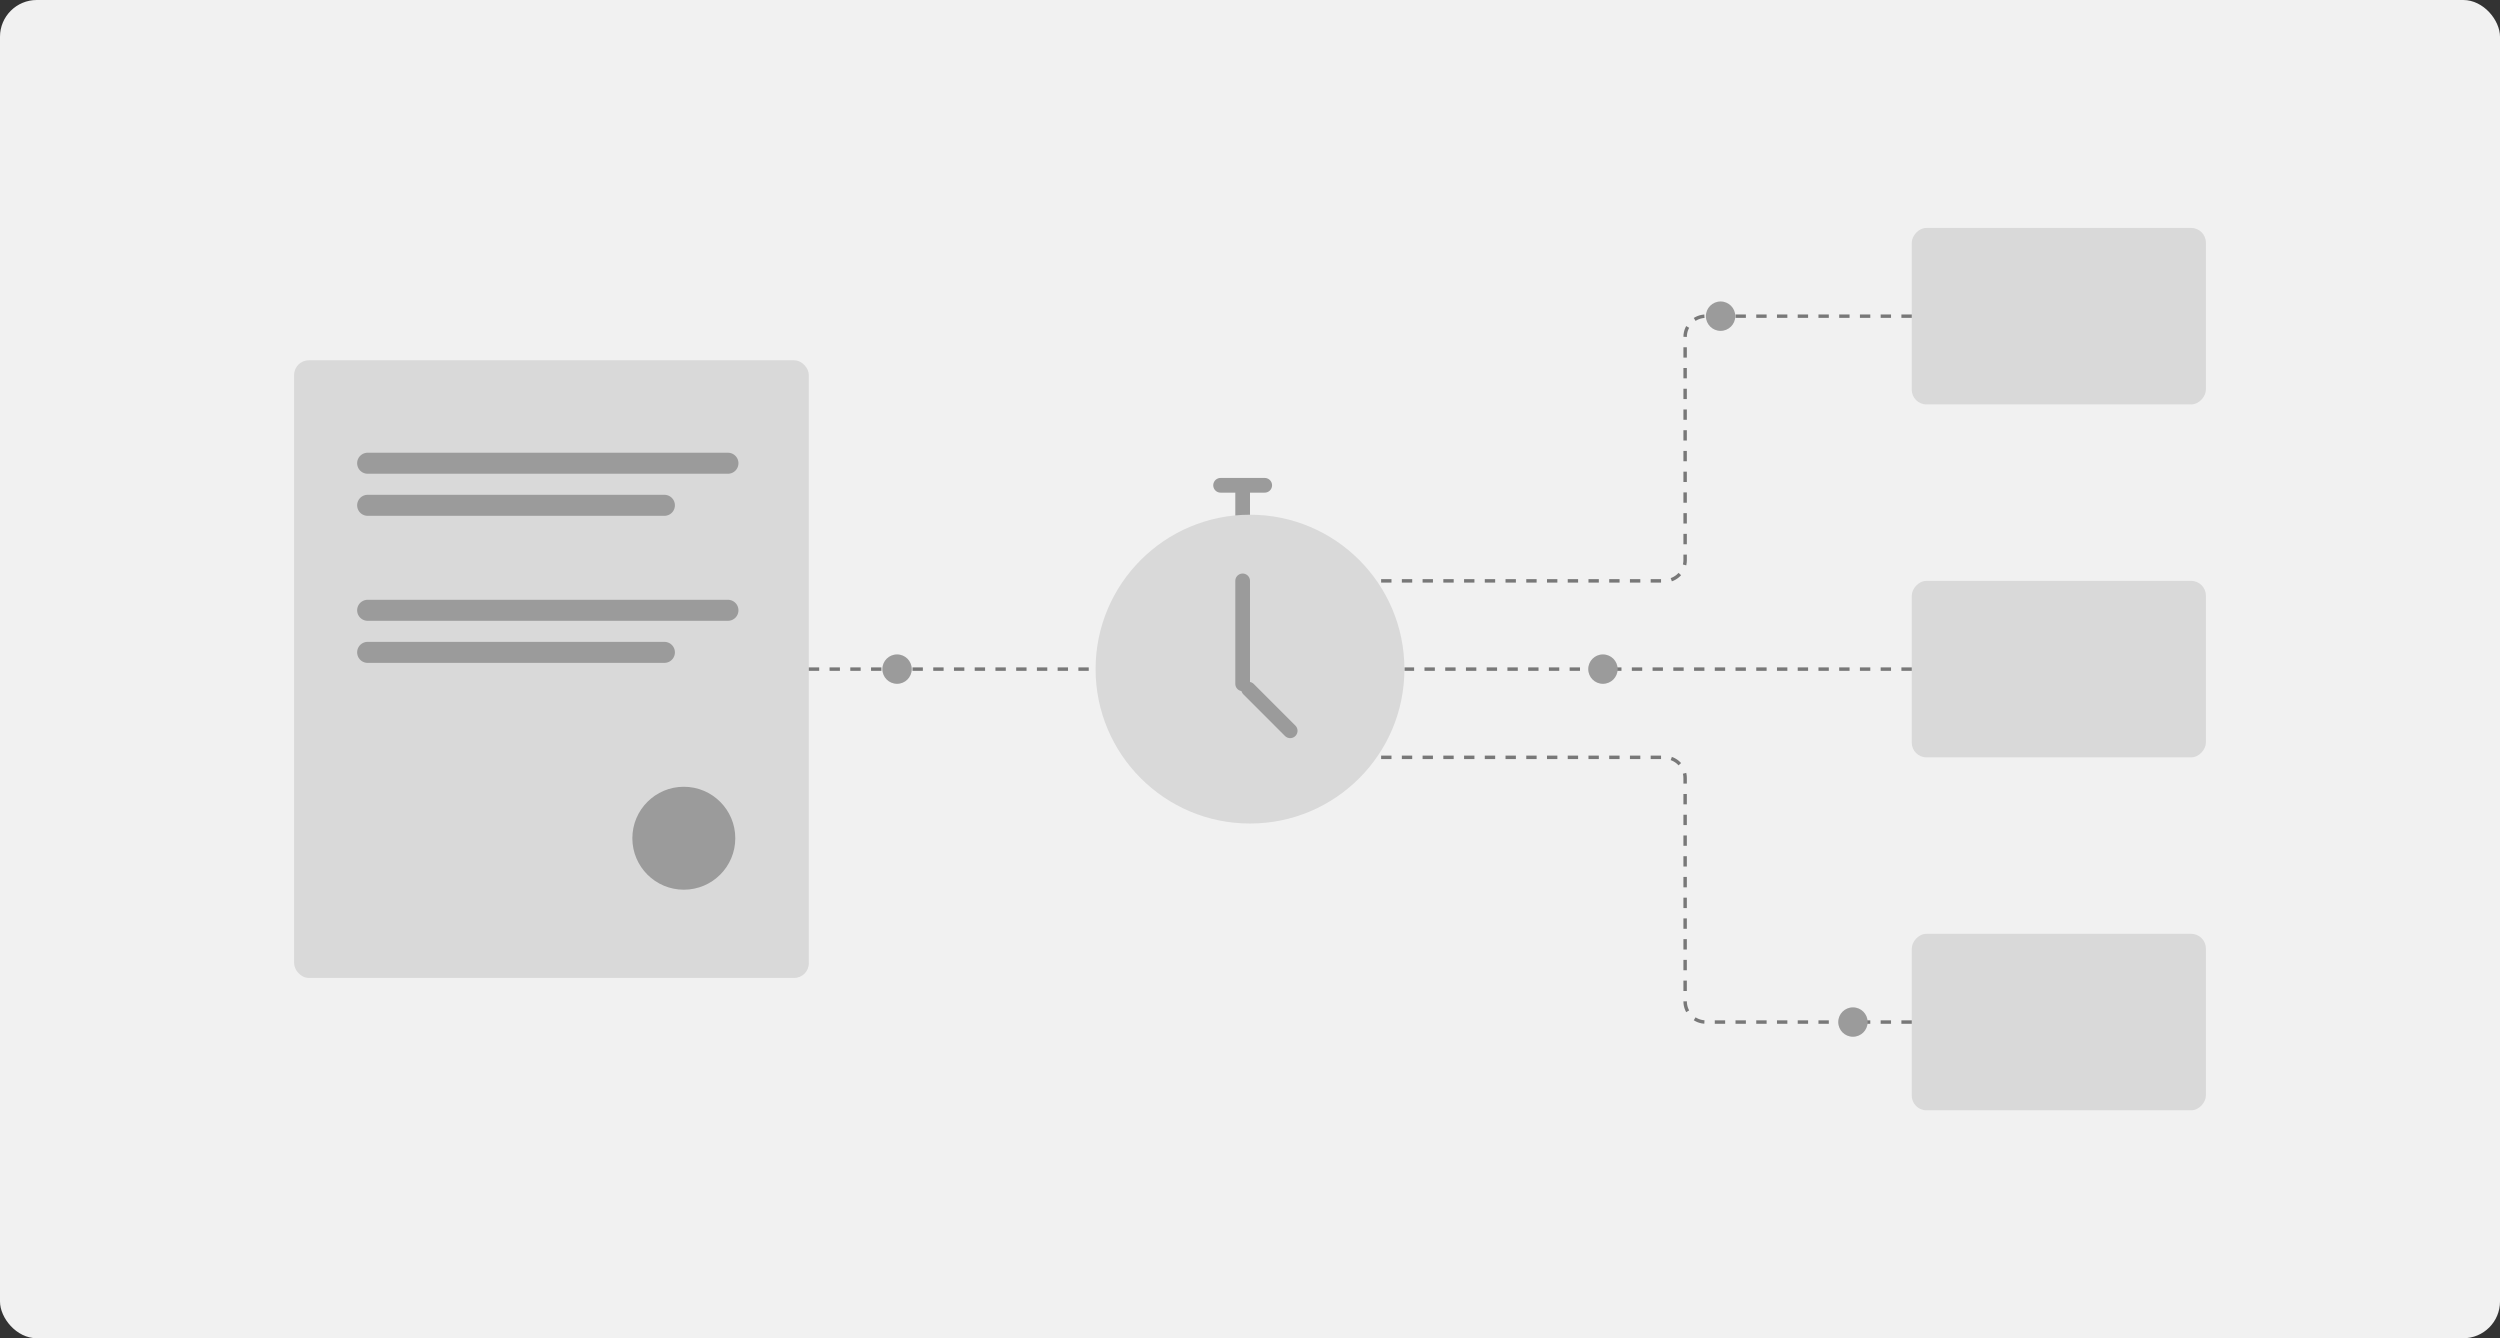<svg width="340" height="182" viewBox="0 0 340 182" fill="none" xmlns="http://www.w3.org/2000/svg">
<rect x="0" y="0" width="340" height="182" fill="#333333" stroke="none"/>
<rect width="340" height="182" rx="5" fill="#F1F1F1"/>
<rect width="40" height="24" rx="2" transform="matrix(-1 0 0 1 300 31)" fill="#D9D9D9"/>
<rect x="40" y="49" width="70" height="84" rx="2" fill="#D9D9D9"/>
<circle cx="93" cy="114" r="7" transform="rotate(90 93 114)" fill="#9B9B9B"/>
<path d="M50 63H99" stroke="#9B9B9B" stroke-width="2.86" stroke-linecap="round"/>
<path d="M50 68.722H90.358" stroke="#9B9B9B" stroke-width="2.86" stroke-linecap="round"/>
<path d="M50 83H99" stroke="#9B9B9B" stroke-width="2.86" stroke-linecap="round"/>
<path d="M50 88.722H90.358" stroke="#9B9B9B" stroke-width="2.86" stroke-linecap="round"/>
<rect width="40" height="24" rx="2" transform="matrix(-1 0 0 1 300 79)" fill="#D9D9D9"/>
<rect width="40" height="24" rx="2" transform="matrix(-1 0 0 1 300 127)" fill="#D9D9D9"/>
<path d="M110 91L149 91" stroke="black" stroke-opacity="0.5" stroke-width="0.469" stroke-dasharray="1.41 1.41"/>
<circle cx="122" cy="91" r="2" transform="rotate(90 122 91)" fill="#9B9B9B"/>
<path d="M260 139H231.992C230.438 139 229.178 137.74 229.178 136.185V105.815C229.178 104.26 227.918 103 226.363 103H187" stroke="black" stroke-opacity="0.5" stroke-width="0.469" stroke-dasharray="1.41 1.41"/>
<path d="M260 43H231.992C230.438 43 229.178 44.26 229.178 45.815V76.186C229.178 77.74 227.918 79 226.363 79H187" stroke="black" stroke-opacity="0.5" stroke-width="0.469" stroke-dasharray="1.41 1.41"/>
<path d="M260 91H191" stroke="black" stroke-opacity="0.5" stroke-width="0.469" stroke-dasharray="1.41 1.41"/>
<circle cx="2" cy="2" r="2" transform="matrix(0 1 1 0 232 41)" fill="#9B9B9B"/>
<circle cx="2" cy="2" r="2" transform="matrix(0 1 1 0 216 89)" fill="#9B9B9B"/>
<circle cx="2" cy="2" r="2" transform="matrix(0 1 1 0 250 137)" fill="#9B9B9B"/>
<path d="M169 70V67" stroke="#9B9B9B" stroke-width="2" stroke-linecap="round"/>
<path d="M166 66H172" stroke="#9B9B9B" stroke-width="2" stroke-linecap="round"/>
<circle cx="170" cy="91" r="21" transform="rotate(90 170 91)" fill="#D9D9D9"/>
<path d="M169 93V79" stroke="#9B9B9B" stroke-width="2" stroke-linecap="round"/>
<path d="M175.465 99.387L169.808 93.73" stroke="#9B9B9B" stroke-width="2" stroke-linecap="round"/>
</svg>
